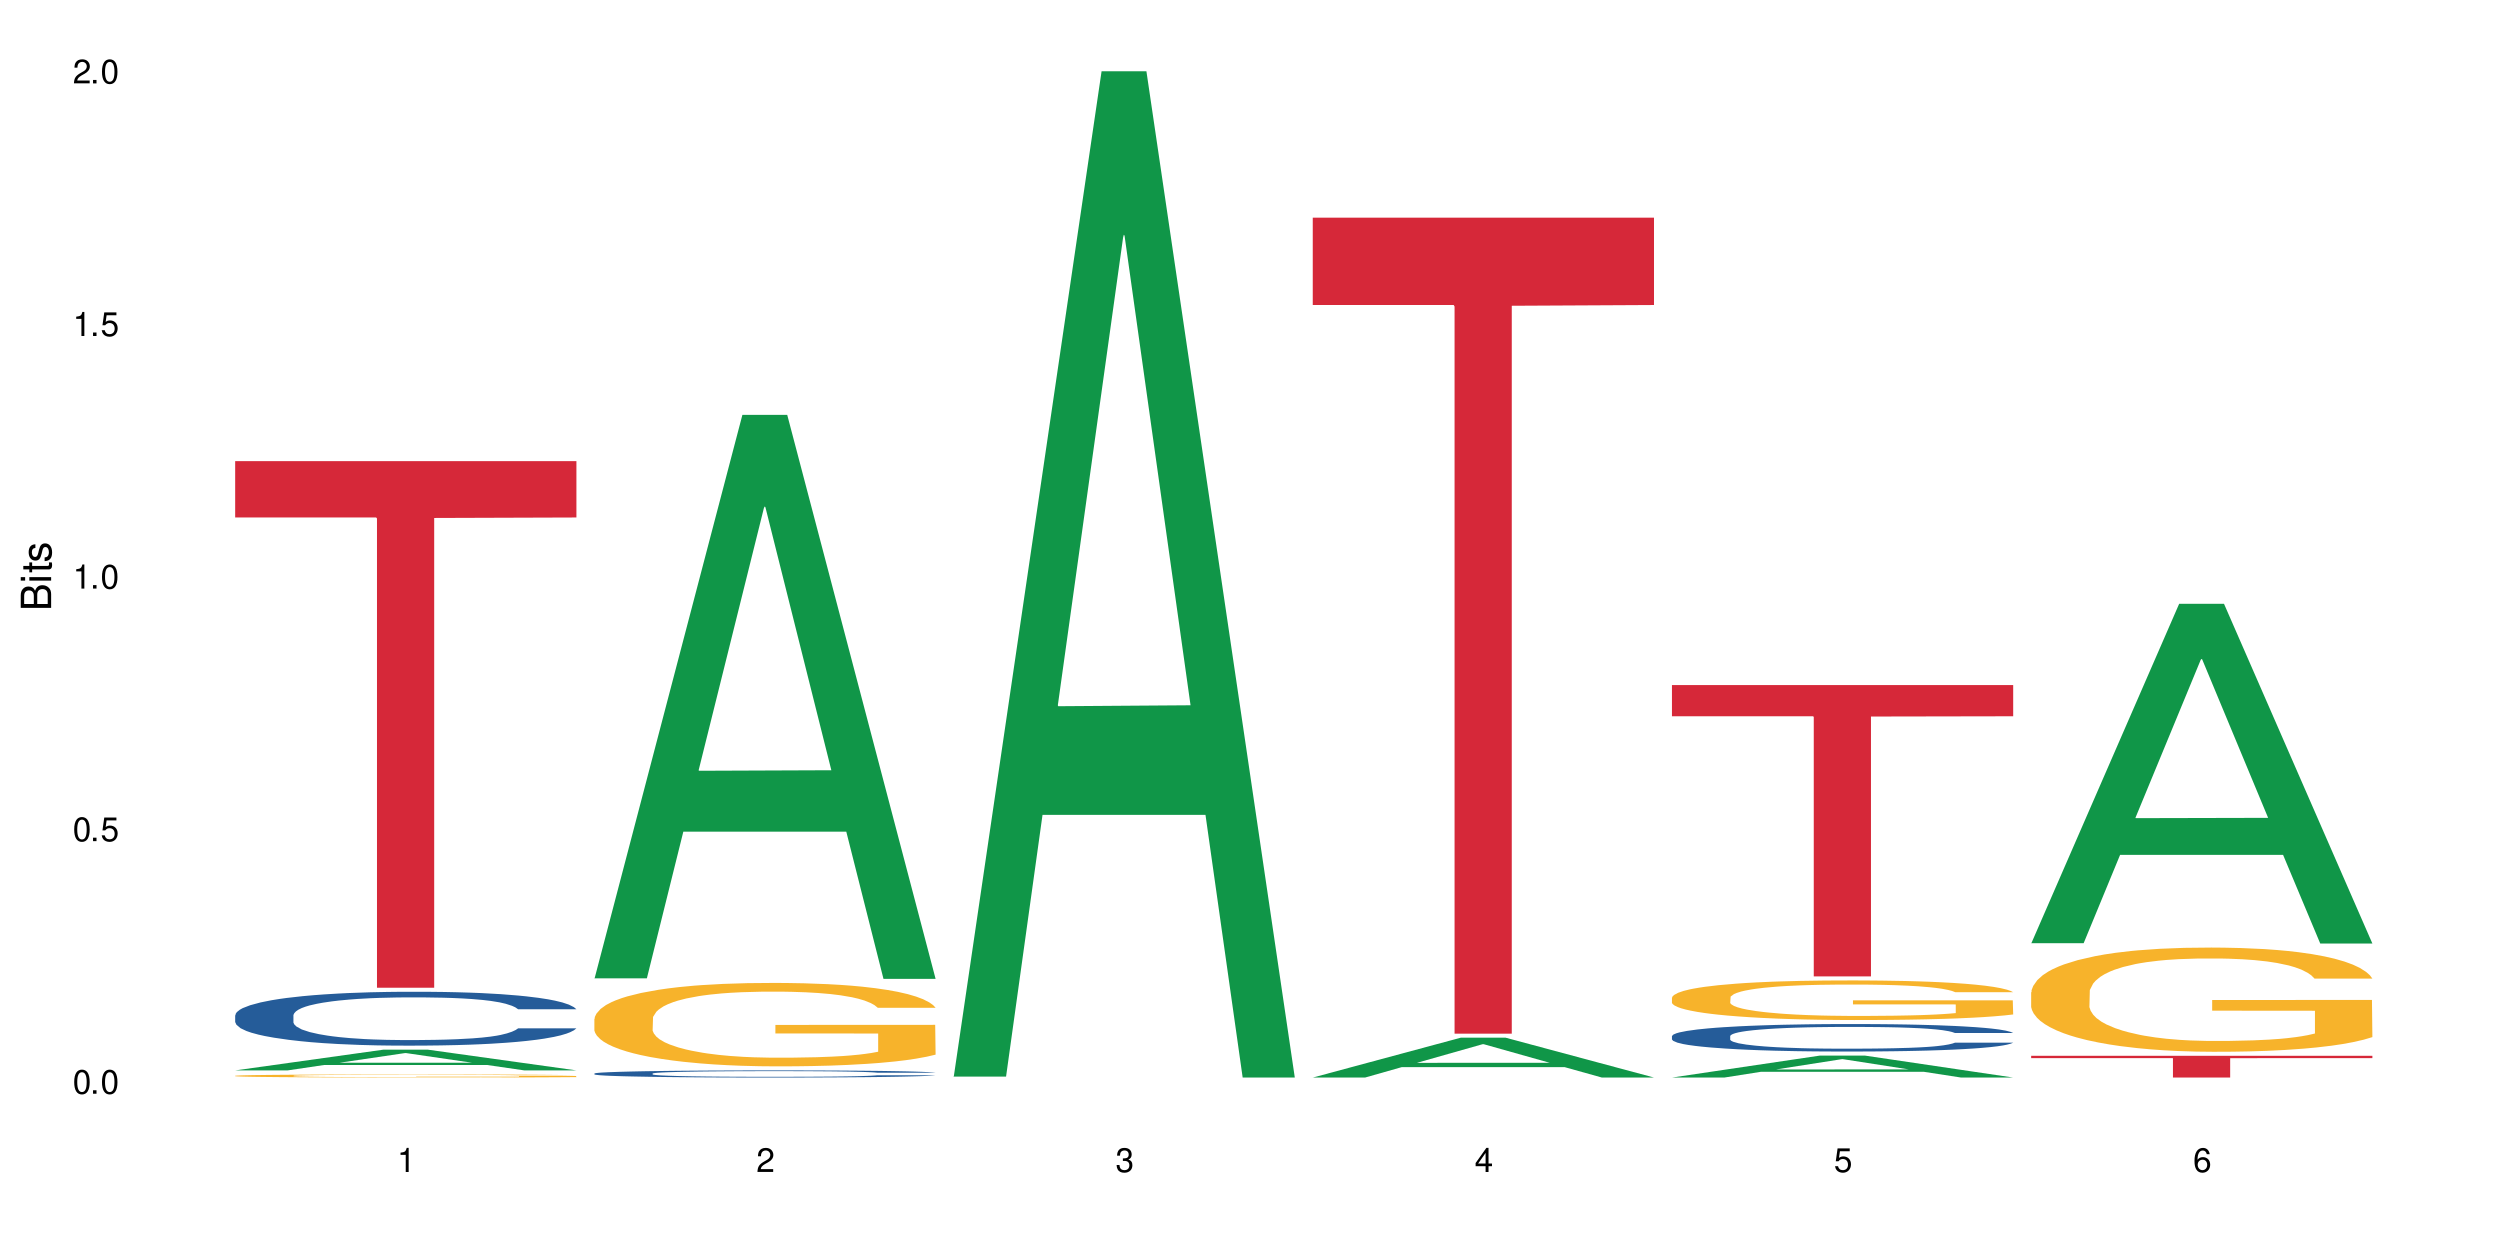 <?xml version="1.0" encoding="UTF-8"?>
<svg xmlns="http://www.w3.org/2000/svg" xmlns:xlink="http://www.w3.org/1999/xlink" width="720" height="360" viewBox="0 0 720 360">
<defs>
<g>
<g id="glyph-0-0">
</g>
<g id="glyph-0-1">
<path d="M 2.641 -6.938 C 2 -6.938 1.422 -6.656 1.078 -6.172 C 0.641 -5.562 0.406 -4.641 0.406 -3.359 C 0.406 -1.016 1.188 0.219 2.641 0.219 C 4.078 0.219 4.859 -1.016 4.859 -3.297 C 4.859 -4.641 4.656 -5.547 4.203 -6.172 C 3.844 -6.656 3.281 -6.938 2.641 -6.938 Z M 2.641 -6.188 C 3.547 -6.188 4 -5.25 4 -3.375 C 4 -1.406 3.562 -0.484 2.625 -0.484 C 1.734 -0.484 1.281 -1.438 1.281 -3.344 C 1.281 -5.25 1.734 -6.188 2.641 -6.188 Z M 2.641 -6.188 "/>
</g>
<g id="glyph-0-2">
<path d="M 1.828 -1 L 0.828 -1 L 0.828 0 L 1.828 0 Z M 1.828 -1 "/>
</g>
<g id="glyph-0-3">
<path d="M 4.562 -6.797 L 1.062 -6.797 L 0.547 -3.094 L 1.328 -3.094 C 1.719 -3.562 2.047 -3.734 2.578 -3.734 C 3.484 -3.734 4.062 -3.109 4.062 -2.094 C 4.062 -1.125 3.484 -0.531 2.578 -0.531 C 1.828 -0.531 1.375 -0.906 1.188 -1.672 L 0.328 -1.672 C 0.453 -1.109 0.547 -0.844 0.75 -0.594 C 1.125 -0.078 1.828 0.219 2.594 0.219 C 3.969 0.219 4.922 -0.781 4.922 -2.219 C 4.922 -3.562 4.031 -4.484 2.719 -4.484 C 2.25 -4.484 1.859 -4.359 1.469 -4.062 L 1.734 -5.969 L 4.562 -5.969 Z M 4.562 -6.797 "/>
</g>
<g id="glyph-0-4">
<path d="M 2.484 -4.938 L 2.484 0 L 3.328 0 L 3.328 -6.938 L 2.766 -6.938 C 2.469 -5.875 2.281 -5.734 0.984 -5.562 L 0.984 -4.938 Z M 2.484 -4.938 "/>
</g>
<g id="glyph-0-5">
<path d="M 4.859 -0.828 L 1.281 -0.828 C 1.359 -1.406 1.672 -1.781 2.5 -2.281 L 3.469 -2.828 C 4.406 -3.344 4.906 -4.062 4.906 -4.906 C 4.906 -5.484 4.672 -6.031 4.266 -6.406 C 3.859 -6.766 3.375 -6.938 2.719 -6.938 C 1.859 -6.938 1.219 -6.625 0.844 -6.031 C 0.609 -5.672 0.5 -5.234 0.484 -4.531 L 1.328 -4.531 C 1.359 -5.016 1.406 -5.281 1.531 -5.516 C 1.75 -5.938 2.188 -6.203 2.703 -6.203 C 3.469 -6.203 4.031 -5.641 4.031 -4.891 C 4.031 -4.344 3.719 -3.859 3.125 -3.516 L 2.234 -3 C 0.812 -2.172 0.406 -1.531 0.328 -0.016 L 4.859 -0.016 Z M 4.859 -0.828 "/>
</g>
<g id="glyph-0-6">
<path d="M 2.125 -3.188 L 2.578 -3.188 C 3.5 -3.188 3.984 -2.766 3.984 -1.922 C 3.984 -1.062 3.469 -0.531 2.594 -0.531 C 1.656 -0.531 1.203 -1 1.156 -2.016 L 0.312 -2.016 C 0.344 -1.453 0.438 -1.094 0.609 -0.781 C 0.953 -0.109 1.625 0.219 2.547 0.219 C 3.953 0.219 4.859 -0.625 4.859 -1.938 C 4.859 -2.828 4.516 -3.297 3.703 -3.594 C 4.344 -3.844 4.656 -4.328 4.656 -5.031 C 4.656 -6.219 3.875 -6.938 2.578 -6.938 C 1.203 -6.938 0.484 -6.172 0.453 -4.703 L 1.297 -4.703 C 1.312 -5.125 1.344 -5.359 1.453 -5.578 C 1.641 -5.969 2.062 -6.203 2.594 -6.203 C 3.344 -6.203 3.797 -5.75 3.797 -5 C 3.797 -4.516 3.609 -4.219 3.25 -4.047 C 3.016 -3.953 2.703 -3.922 2.125 -3.906 Z M 2.125 -3.188 "/>
</g>
<g id="glyph-0-7">
<path d="M 3.141 -1.672 L 3.141 0 L 3.984 0 L 3.984 -1.672 L 4.984 -1.672 L 4.984 -2.438 L 3.984 -2.438 L 3.984 -6.938 L 3.359 -6.938 L 0.266 -2.578 L 0.266 -1.672 Z M 3.141 -2.438 L 1 -2.438 L 3.141 -5.5 Z M 3.141 -2.438 "/>
</g>
<g id="glyph-0-8">
<path d="M 4.781 -5.125 C 4.609 -6.266 3.891 -6.938 2.844 -6.938 C 2.094 -6.938 1.422 -6.578 1.031 -5.953 C 0.594 -5.266 0.406 -4.422 0.406 -3.172 C 0.406 -2 0.578 -1.25 0.984 -0.641 C 1.359 -0.078 1.953 0.219 2.703 0.219 C 3.984 0.219 4.922 -0.75 4.922 -2.094 C 4.922 -3.375 4.062 -4.281 2.844 -4.281 C 2.172 -4.281 1.641 -4.031 1.281 -3.516 C 1.281 -5.234 1.828 -6.188 2.797 -6.188 C 3.391 -6.188 3.797 -5.797 3.938 -5.125 Z M 2.734 -3.531 C 3.547 -3.531 4.062 -2.953 4.062 -2.031 C 4.062 -1.156 3.484 -0.531 2.703 -0.531 C 1.922 -0.531 1.328 -1.188 1.328 -2.078 C 1.328 -2.938 1.906 -3.531 2.734 -3.531 Z M 2.734 -3.531 "/>
</g>
<g id="glyph-1-0">
</g>
<g id="glyph-1-1">
<path d="M 0 -0.953 L 0 -4.891 C 0 -5.719 -0.234 -6.344 -0.734 -6.797 C -1.188 -7.234 -1.812 -7.469 -2.5 -7.469 C -3.547 -7.469 -4.188 -7 -4.625 -5.875 C -4.984 -6.688 -5.625 -7.094 -6.531 -7.094 C -7.172 -7.094 -7.734 -6.859 -8.141 -6.391 C -8.562 -5.922 -8.75 -5.344 -8.75 -4.5 L -8.75 -0.953 Z M -4.984 -2.062 L -7.766 -2.062 L -7.766 -4.219 C -7.766 -4.844 -7.688 -5.203 -7.453 -5.5 C -7.219 -5.812 -6.859 -5.969 -6.375 -5.969 C -5.891 -5.969 -5.531 -5.812 -5.297 -5.5 C -5.062 -5.203 -4.984 -4.844 -4.984 -4.219 Z M -0.984 -2.062 L -4 -2.062 L -4 -4.781 C -4 -5.766 -3.438 -6.359 -2.484 -6.359 C -1.547 -6.359 -0.984 -5.766 -0.984 -4.781 Z M -0.984 -2.062 "/>
</g>
<g id="glyph-1-2">
<path d="M -6.281 -1.797 L -6.281 -0.797 L 0 -0.797 L 0 -1.797 Z M -8.75 -1.797 L -8.75 -0.797 L -7.484 -0.797 L -7.484 -1.797 Z M -8.75 -1.797 "/>
</g>
<g id="glyph-1-3">
<path d="M -6.281 -3.047 L -6.281 -2.016 L -8.016 -2.016 L -8.016 -1.016 L -6.281 -1.016 L -6.281 -0.172 L -5.469 -0.172 L -5.469 -1.016 L -0.719 -1.016 C -0.078 -1.016 0.281 -1.453 0.281 -2.234 C 0.281 -2.5 0.25 -2.719 0.188 -3.047 L -0.641 -3.047 C -0.609 -2.906 -0.594 -2.766 -0.594 -2.562 C -0.594 -2.141 -0.719 -2.016 -1.156 -2.016 L -5.469 -2.016 L -5.469 -3.047 Z M -6.281 -3.047 "/>
</g>
<g id="glyph-1-4">
<path d="M -4.531 -5.25 C -5.766 -5.25 -6.469 -4.422 -6.469 -2.969 C -6.469 -1.516 -5.719 -0.562 -4.547 -0.562 C -3.562 -0.562 -3.094 -1.062 -2.734 -2.562 L -2.516 -3.484 C -2.344 -4.188 -2.094 -4.469 -1.641 -4.469 C -1.047 -4.469 -0.641 -3.875 -0.641 -3 C -0.641 -2.453 -0.797 -2 -1.062 -1.75 C -1.25 -1.594 -1.422 -1.531 -1.875 -1.469 L -1.875 -0.406 C -0.422 -0.453 0.281 -1.266 0.281 -2.922 C 0.281 -4.5 -0.5 -5.516 -1.719 -5.516 C -2.656 -5.516 -3.172 -4.984 -3.469 -3.734 L -3.703 -2.766 C -3.891 -1.953 -4.156 -1.609 -4.594 -1.609 C -5.188 -1.609 -5.547 -2.125 -5.547 -2.938 C -5.547 -3.75 -5.203 -4.172 -4.531 -4.203 Z M -4.531 -5.25 "/>
</g>
</g>
</defs>
<rect x="-72" y="-36" width="864" height="432" fill="rgb(100%, 100%, 100%)" fill-opacity="1"/>
<path fill-rule="nonzero" fill="rgb(6.275%, 58.824%, 28.235%)" fill-opacity="1" d="M 67.73 308.27 L 67.836 308.262 L 110.359 302.312 L 123.273 302.312 L 166.008 308.273 L 150.992 308.273 L 140.281 306.719 L 93.352 306.719 L 82.852 308.27 L 67.73 308.27 L 97.863 306.074 L 135.977 306.07 L 116.973 303.289 L 116.766 303.281 L 116.555 303.297 L 97.758 306.07 L 97.863 306.074 Z M 67.73 308.27 "/>
<path fill-rule="nonzero" fill="rgb(14.51%, 36.078%, 60%)" fill-opacity="1" d="M 67.73 292.387 L 67.852 292.371 L 67.852 292.031 L 68.211 291.492 L 69.051 290.812 L 69.887 290.344 L 72.047 289.508 L 75.043 288.699 L 78.156 288.074 L 80.434 287.707 L 82.473 287.422 L 87.145 286.898 L 90.145 286.629 L 93.379 286.387 L 97.332 286.148 L 100.211 286.004 L 106.684 285.777 L 111.477 285.68 L 115.191 285.637 L 123.223 285.637 L 128.016 285.691 L 131.492 285.766 L 135.324 285.879 L 138.562 286.004 L 144.195 286.316 L 149.227 286.715 L 151.504 286.941 L 155.102 287.379 L 157.855 287.805 L 159.773 288.176 L 161.934 288.699 L 163.848 289.336 L 165.289 290.062 L 166.008 290.672 L 149.227 290.672 L 148.391 290.102 L 147.43 289.664 L 145.633 289.082 L 143.836 288.672 L 141.316 288.262 L 139.039 287.992 L 135.926 287.723 L 133.168 287.551 L 130.293 287.422 L 127.535 287.34 L 122.262 287.254 L 116.148 287.254 L 113.871 287.281 L 109.199 287.395 L 106.684 287.492 L 103.086 287.691 L 100.57 287.879 L 97.574 288.16 L 95.535 288.402 L 93.02 288.77 L 91.223 289.098 L 89.184 289.562 L 87.984 289.918 L 86.906 290.316 L 85.949 290.785 L 85.23 291.281 L 84.75 291.805 L 84.508 292.316 L 84.508 294.512 L 84.75 295.023 L 85.348 295.621 L 86.906 296.484 L 89.184 297.234 L 91.82 297.832 L 94.336 298.258 L 95.777 298.457 L 97.691 298.684 L 100.688 298.965 L 105.004 299.25 L 107.52 299.363 L 111.355 299.477 L 115.312 299.531 L 120.586 299.531 L 125.258 299.477 L 128.375 299.406 L 131.609 299.293 L 136.043 299.051 L 138.801 298.824 L 141.199 298.555 L 142.996 298.285 L 144.195 298.059 L 145.992 297.617 L 147.43 297.137 L 148.508 296.641 L 149.227 296.156 L 166.008 296.156 L 165.289 296.727 L 164.207 297.277 L 163.129 297.691 L 161.453 298.188 L 159.535 298.625 L 156.777 299.121 L 154.5 299.449 L 151.504 299.801 L 148.75 300.07 L 145.754 300.312 L 141.316 300.598 L 138.441 300.738 L 135.324 300.867 L 131.609 300.98 L 126.938 301.078 L 121.902 301.137 L 117.227 301.148 L 112.195 301.121 L 108.48 301.066 L 103.566 300.938 L 97.453 300.68 L 93.02 300.414 L 89.543 300.145 L 86.547 299.859 L 83.191 299.477 L 78.875 298.852 L 76.238 298.371 L 74.441 297.973 L 72.406 297.422 L 70.969 296.926 L 69.289 296.129 L 68.09 295.121 L 67.73 294.344 Z M 67.73 292.387 "/>
<path fill-rule="nonzero" fill="rgb(96.863%, 70.196%, 16.863%)" fill-opacity="1" d="M 67.73 309.82 L 67.852 309.82 L 67.852 309.805 L 68.332 309.766 L 69.527 309.715 L 71.086 309.676 L 72.766 309.641 L 73.844 309.625 L 75.641 309.602 L 77.199 309.582 L 81.152 309.547 L 86.188 309.512 L 88.945 309.496 L 92.059 309.484 L 96.496 309.469 L 98.531 309.461 L 104.766 309.449 L 111.836 309.441 L 119.625 309.438 L 123.223 309.438 L 128.133 309.441 L 134.848 309.449 L 138.68 309.461 L 141.676 309.469 L 144.793 309.477 L 148.629 309.496 L 152.223 309.516 L 155.102 309.535 L 157.977 309.559 L 160.375 309.586 L 162.41 309.613 L 164.207 309.648 L 165.289 309.676 L 166.008 309.703 L 149.348 309.703 L 148.391 309.676 L 147.309 309.652 L 145.512 309.625 L 143.715 309.605 L 141.918 309.59 L 138.562 309.57 L 135.684 309.559 L 132.09 309.547 L 128.613 309.539 L 124.66 309.535 L 122.262 309.531 L 115.91 309.531 L 110.156 309.539 L 106.801 309.543 L 104.406 309.551 L 101.047 309.562 L 99.012 309.574 L 97.812 309.578 L 94.219 309.605 L 91.82 309.629 L 90.504 309.645 L 88.824 309.668 L 87.625 309.691 L 86.309 309.723 L 85.59 309.746 L 84.629 309.801 L 84.508 309.949 L 84.871 309.98 L 85.59 310.016 L 86.547 310.043 L 87.984 310.074 L 89.422 310.098 L 91.941 310.129 L 94.098 310.152 L 95.777 310.164 L 99.012 310.188 L 100.328 310.195 L 103.445 310.211 L 106.684 310.219 L 110.637 310.23 L 113.633 310.234 L 118.426 310.238 L 124.539 310.238 L 131.73 310.234 L 136.285 310.227 L 139.398 310.223 L 141.438 310.215 L 143.953 310.207 L 145.754 310.199 L 147.43 310.191 L 149.469 310.176 L 149.469 309.98 L 119.863 309.98 L 119.863 309.887 L 165.887 309.887 L 166.008 310.207 L 163.488 310.23 L 160.375 310.25 L 157.379 310.266 L 154.262 310.281 L 149.828 310.297 L 146.23 310.305 L 140.719 310.316 L 135.684 310.324 L 130.41 310.328 L 125.738 310.332 L 115.312 310.332 L 110.039 310.324 L 105.844 310.32 L 102.008 310.312 L 98.172 310.301 L 93.379 310.285 L 90.262 310.27 L 87.027 310.254 L 83.789 310.23 L 80.914 310.211 L 77.078 310.172 L 75.043 310.148 L 73.125 310.121 L 71.688 310.094 L 70.367 310.066 L 69.41 310.039 L 68.449 310.004 L 67.969 309.973 L 67.73 309.949 Z M 67.73 309.82 "/>
<path fill-rule="nonzero" fill="rgb(83.922%, 15.686%, 22.353%)" fill-opacity="1" d="M 67.73 132.801 L 166.008 132.801 L 166.008 149.035 L 125.047 149.176 L 125.047 284.473 L 108.57 284.473 L 108.57 149.32 L 108.332 149.035 L 67.73 149.035 Z M 67.73 132.801 "/>
<path fill-rule="nonzero" fill="rgb(6.275%, 58.824%, 28.235%)" fill-opacity="1" d="M 171.18 281.766 L 171.285 281.613 L 213.809 119.488 L 226.723 119.488 L 269.453 281.918 L 254.441 281.918 L 243.73 239.52 L 196.797 239.52 L 186.297 281.766 L 171.18 281.766 L 201.312 221.98 L 239.426 221.828 L 220.422 146.027 L 220.211 145.875 L 220 146.332 L 201.207 221.828 L 201.312 221.98 Z M 171.18 281.766 "/>
<path fill-rule="nonzero" fill="rgb(14.51%, 36.078%, 60%)" fill-opacity="1" d="M 171.18 309.172 L 171.297 309.168 L 171.297 309.125 L 171.66 309.051 L 172.496 308.961 L 173.336 308.898 L 175.492 308.789 L 178.488 308.684 L 181.605 308.602 L 183.883 308.551 L 185.922 308.512 L 190.594 308.445 L 193.59 308.406 L 196.828 308.375 L 200.781 308.344 L 203.656 308.324 L 210.129 308.297 L 214.922 308.281 L 218.641 308.277 L 226.668 308.277 L 231.461 308.285 L 234.938 308.293 L 238.773 308.309 L 242.008 308.324 L 247.641 308.367 L 252.676 308.418 L 254.953 308.449 L 258.547 308.508 L 261.305 308.562 L 263.223 308.613 L 265.379 308.684 L 267.297 308.766 L 268.734 308.863 L 269.453 308.945 L 252.676 308.945 L 251.836 308.867 L 250.879 308.809 L 249.082 308.734 L 247.281 308.68 L 244.766 308.625 L 242.488 308.59 L 239.371 308.551 L 236.617 308.531 L 233.738 308.512 L 230.984 308.5 L 225.711 308.492 L 219.598 308.492 L 217.32 308.496 L 212.645 308.508 L 210.129 308.523 L 206.535 308.551 L 204.016 308.574 L 201.02 308.609 L 198.984 308.645 L 196.469 308.691 L 194.668 308.734 L 192.633 308.797 L 191.434 308.844 L 190.355 308.898 L 189.395 308.957 L 188.676 309.023 L 188.199 309.094 L 187.957 309.16 L 187.957 309.453 L 188.199 309.52 L 188.797 309.598 L 190.355 309.715 L 192.633 309.812 L 195.27 309.895 L 197.785 309.949 L 199.223 309.977 L 201.141 310.004 L 204.137 310.043 L 208.453 310.082 L 210.969 310.094 L 214.805 310.109 L 218.758 310.117 L 224.031 310.117 L 228.707 310.109 L 231.82 310.102 L 235.059 310.086 L 239.492 310.055 L 242.25 310.023 L 244.645 309.988 L 246.445 309.953 L 247.641 309.922 L 249.441 309.863 L 250.879 309.801 L 251.957 309.734 L 252.676 309.672 L 269.453 309.672 L 268.734 309.746 L 267.656 309.82 L 266.578 309.875 L 264.898 309.941 L 262.984 309.996 L 260.227 310.062 L 257.949 310.105 L 254.953 310.152 L 252.195 310.191 L 249.199 310.223 L 244.766 310.258 L 241.891 310.277 L 238.773 310.293 L 235.059 310.309 L 230.383 310.324 L 225.352 310.332 L 220.676 310.332 L 215.645 310.328 L 211.926 310.32 L 207.012 310.305 L 200.902 310.27 L 196.469 310.234 L 192.992 310.199 L 189.996 310.16 L 186.641 310.109 L 182.324 310.027 L 179.688 309.965 L 177.891 309.91 L 175.852 309.84 L 174.414 309.773 L 172.738 309.668 L 171.539 309.535 L 171.18 309.43 Z M 171.18 309.172 "/>
<path fill-rule="nonzero" fill="rgb(96.863%, 70.196%, 16.863%)" fill-opacity="1" d="M 171.18 293.375 L 171.297 293.352 L 171.297 292.914 L 171.777 291.926 L 172.977 290.566 L 174.535 289.445 L 176.211 288.57 L 177.293 288.109 L 179.09 287.449 L 180.648 286.965 L 184.602 285.98 L 189.637 285.059 L 192.391 284.664 L 195.508 284.289 L 199.941 283.871 L 201.98 283.719 L 208.211 283.367 L 215.281 283.148 L 223.074 283.082 L 226.668 283.105 L 231.582 283.191 L 238.293 283.434 L 242.129 283.652 L 245.125 283.871 L 248.242 284.156 L 252.078 284.598 L 255.672 285.125 L 258.547 285.648 L 261.426 286.309 L 263.82 287.012 L 265.859 287.777 L 267.656 288.699 L 268.734 289.469 L 269.453 290.238 L 252.797 290.238 L 251.836 289.469 L 250.758 288.875 L 248.961 288.152 L 247.164 287.625 L 245.363 287.207 L 242.008 286.637 L 239.133 286.285 L 235.539 285.98 L 232.062 285.781 L 228.105 285.648 L 225.711 285.605 L 219.359 285.605 L 213.605 285.758 L 210.25 285.934 L 207.852 286.109 L 204.496 286.441 L 202.461 286.703 L 201.262 286.879 L 197.664 287.559 L 195.27 288.172 L 193.949 288.59 L 192.273 289.25 L 191.074 289.84 L 189.754 290.719 L 189.035 291.379 L 188.078 292.871 L 187.957 296.82 L 188.316 297.652 L 189.035 298.555 L 189.996 299.344 L 191.434 300.176 L 192.871 300.812 L 195.387 301.672 L 197.547 302.242 L 199.223 302.613 L 202.461 303.207 L 203.777 303.402 L 206.895 303.797 L 210.129 304.105 L 214.086 304.371 L 217.082 304.5 L 221.875 304.609 L 227.988 304.609 L 235.18 304.48 L 239.73 304.305 L 242.848 304.129 L 244.887 303.973 L 247.402 303.734 L 249.199 303.512 L 250.879 303.273 L 252.914 302.898 L 252.914 297.652 L 223.312 297.633 L 223.312 295.176 L 269.336 295.152 L 269.453 303.734 L 266.938 304.324 L 263.82 304.895 L 260.824 305.336 L 257.711 305.707 L 253.273 306.125 L 249.68 306.387 L 244.168 306.695 L 239.133 306.895 L 233.859 307.023 L 229.184 307.09 L 223.672 307.113 L 218.758 307.07 L 213.484 306.938 L 209.289 306.762 L 205.457 306.543 L 201.621 306.258 L 196.828 305.797 L 193.711 305.422 L 190.473 304.961 L 187.238 304.414 L 184.363 303.82 L 182.445 303.359 L 180.527 302.832 L 178.488 302.176 L 176.57 301.43 L 175.133 300.75 L 173.816 299.98 L 172.855 299.258 L 171.898 298.27 L 171.418 297.477 L 171.18 296.797 Z M 171.18 293.375 "/>
<path fill-rule="nonzero" fill="rgb(6.275%, 58.824%, 28.235%)" fill-opacity="1" d="M 274.629 310.059 L 274.73 309.789 L 317.254 20.527 L 330.168 20.527 L 372.902 310.332 L 357.887 310.332 L 347.18 234.684 L 300.246 234.684 L 289.746 310.059 L 274.629 310.059 L 304.762 203.391 L 342.875 203.117 L 323.871 67.875 L 323.66 67.602 L 323.449 68.418 L 304.656 203.117 L 304.762 203.391 Z M 274.629 310.059 "/>
<path fill-rule="nonzero" fill="rgb(6.275%, 58.824%, 28.235%)" fill-opacity="1" d="M 378.074 310.32 L 378.18 310.312 L 420.703 298.855 L 433.617 298.855 L 476.352 310.332 L 461.336 310.332 L 450.625 307.336 L 403.695 307.336 L 393.195 310.32 L 378.074 310.32 L 408.207 306.098 L 446.32 306.086 L 427.316 300.73 L 427.109 300.719 L 426.898 300.754 L 408.105 306.086 L 408.207 306.098 Z M 378.074 310.32 "/>
<path fill-rule="nonzero" fill="rgb(83.922%, 15.686%, 22.353%)" fill-opacity="1" d="M 378.074 62.688 L 476.352 62.688 L 476.352 87.844 L 435.391 88.062 L 435.391 297.691 L 418.914 297.691 L 418.914 88.285 L 418.676 87.844 L 378.074 87.844 Z M 378.074 62.688 "/>
<path fill-rule="nonzero" fill="rgb(6.275%, 58.824%, 28.235%)" fill-opacity="1" d="M 481.523 310.328 L 481.629 310.32 L 524.152 304.008 L 537.066 304.008 L 579.797 310.332 L 564.785 310.332 L 554.074 308.68 L 507.141 308.68 L 496.641 310.328 L 481.523 310.328 L 511.656 308 L 549.77 307.992 L 530.766 305.039 L 530.555 305.035 L 530.348 305.051 L 511.551 307.992 L 511.656 308 Z M 481.523 310.328 "/>
<path fill-rule="nonzero" fill="rgb(14.51%, 36.078%, 60%)" fill-opacity="1" d="M 481.523 298.375 L 481.645 298.367 L 481.645 298.191 L 482.004 297.918 L 482.84 297.57 L 483.68 297.332 L 485.836 296.906 L 488.832 296.492 L 491.949 296.176 L 494.227 295.988 L 496.266 295.844 L 500.938 295.574 L 503.934 295.438 L 507.172 295.316 L 511.125 295.191 L 514 295.121 L 520.473 295.004 L 525.27 294.953 L 528.984 294.93 L 537.012 294.93 L 541.809 294.961 L 545.281 294.996 L 549.117 295.055 L 552.352 295.121 L 557.984 295.277 L 563.02 295.48 L 565.297 295.598 L 568.891 295.82 L 571.648 296.039 L 573.566 296.227 L 575.723 296.492 L 577.641 296.82 L 579.078 297.188 L 579.797 297.5 L 563.02 297.5 L 562.18 297.211 L 561.223 296.984 L 559.426 296.688 L 557.625 296.48 L 555.109 296.27 L 552.832 296.133 L 549.715 295.996 L 546.961 295.906 L 544.082 295.844 L 541.328 295.801 L 536.055 295.758 L 529.941 295.758 L 527.664 295.77 L 522.992 295.828 L 520.473 295.879 L 516.879 295.98 L 514.363 296.074 L 511.367 296.219 L 509.328 296.344 L 506.812 296.531 L 505.012 296.695 L 502.977 296.934 L 501.777 297.117 L 500.699 297.316 L 499.738 297.559 L 499.02 297.809 L 498.543 298.078 L 498.301 298.336 L 498.301 299.457 L 498.543 299.719 L 499.141 300.023 L 500.699 300.465 L 502.977 300.848 L 505.613 301.152 L 508.129 301.367 L 509.566 301.469 L 511.484 301.586 L 514.48 301.73 L 518.797 301.875 L 521.312 301.934 L 525.148 301.988 L 529.102 302.02 L 534.375 302.02 L 539.051 301.988 L 542.168 301.953 L 545.402 301.895 L 549.836 301.773 L 552.594 301.656 L 554.988 301.52 L 556.789 301.383 L 557.984 301.266 L 559.785 301.043 L 561.223 300.797 L 562.301 300.543 L 563.02 300.297 L 579.797 300.297 L 579.078 300.586 L 578 300.867 L 576.922 301.078 L 575.246 301.332 L 573.328 301.555 L 570.57 301.809 L 568.293 301.977 L 565.297 302.156 L 562.539 302.293 L 559.543 302.418 L 555.109 302.562 L 552.234 302.633 L 549.117 302.699 L 545.402 302.758 L 540.727 302.809 L 535.695 302.836 L 531.02 302.844 L 525.988 302.828 L 522.27 302.801 L 517.359 302.734 L 511.246 302.605 L 506.812 302.469 L 503.336 302.328 L 500.34 302.184 L 496.984 301.988 L 492.668 301.672 L 490.031 301.426 L 488.234 301.223 L 486.195 300.941 L 484.758 300.688 L 483.082 300.281 L 481.883 299.77 L 481.523 299.371 Z M 481.523 298.375 "/>
<path fill-rule="nonzero" fill="rgb(96.863%, 70.196%, 16.863%)" fill-opacity="1" d="M 481.523 287.246 L 481.645 287.238 L 481.645 287.027 L 482.121 286.559 L 483.32 285.914 L 484.879 285.383 L 486.555 284.965 L 487.637 284.746 L 489.434 284.434 L 490.992 284.203 L 494.945 283.734 L 499.98 283.297 L 502.734 283.109 L 505.852 282.934 L 510.285 282.734 L 512.324 282.664 L 518.555 282.496 L 525.629 282.391 L 533.418 282.359 L 537.012 282.371 L 541.926 282.414 L 548.637 282.527 L 552.473 282.633 L 555.469 282.734 L 558.586 282.871 L 562.422 283.078 L 566.016 283.328 L 568.891 283.578 L 571.77 283.891 L 574.164 284.227 L 576.203 284.59 L 578 285.027 L 579.078 285.395 L 579.797 285.758 L 563.141 285.758 L 562.18 285.395 L 561.102 285.113 L 559.305 284.766 L 557.508 284.516 L 555.711 284.32 L 552.352 284.047 L 549.477 283.883 L 545.883 283.734 L 542.406 283.641 L 538.449 283.578 L 536.055 283.559 L 529.703 283.559 L 523.949 283.633 L 520.594 283.715 L 518.195 283.797 L 514.84 283.953 L 512.805 284.078 L 511.605 284.164 L 508.008 284.484 L 505.613 284.777 L 504.293 284.977 L 502.617 285.289 L 501.418 285.57 L 500.098 285.988 L 499.379 286.301 L 498.422 287.008 L 498.301 288.883 L 498.66 289.277 L 499.379 289.707 L 500.34 290.082 L 501.777 290.477 L 503.215 290.777 L 505.73 291.184 L 507.891 291.457 L 509.566 291.633 L 512.805 291.914 L 514.121 292.008 L 517.238 292.195 L 520.473 292.34 L 524.43 292.465 L 527.426 292.527 L 532.219 292.582 L 538.332 292.582 L 545.523 292.52 L 550.078 292.434 L 553.191 292.352 L 555.23 292.277 L 557.746 292.164 L 559.543 292.059 L 561.223 291.945 L 563.258 291.77 L 563.258 289.277 L 533.656 289.27 L 533.656 288.102 L 579.68 288.09 L 579.797 292.164 L 577.281 292.445 L 574.164 292.715 L 571.168 292.926 L 568.055 293.102 L 563.617 293.301 L 560.023 293.426 L 554.512 293.57 L 549.477 293.664 L 544.203 293.727 L 539.531 293.758 L 534.016 293.77 L 529.102 293.746 L 523.828 293.684 L 519.637 293.602 L 515.801 293.496 L 511.965 293.363 L 507.172 293.145 L 504.055 292.965 L 500.82 292.746 L 497.582 292.488 L 494.707 292.207 L 492.789 291.988 L 490.871 291.738 L 488.832 291.426 L 486.918 291.07 L 485.477 290.746 L 484.16 290.383 L 483.199 290.039 L 482.242 289.57 L 481.762 289.195 L 481.523 288.871 Z M 481.523 287.246 "/>
<path fill-rule="nonzero" fill="rgb(83.922%, 15.686%, 22.353%)" fill-opacity="1" d="M 481.523 197.305 L 579.797 197.305 L 579.797 206.285 L 538.84 206.363 L 538.84 281.199 L 522.363 281.199 L 522.363 206.441 L 522.121 206.285 L 481.523 206.285 Z M 481.523 197.305 "/>
<path fill-rule="nonzero" fill="rgb(6.275%, 58.824%, 28.235%)" fill-opacity="1" d="M 584.973 271.645 L 585.074 271.551 L 627.598 173.895 L 640.512 173.895 L 683.246 271.734 L 668.23 271.734 L 657.523 246.195 L 610.59 246.195 L 600.09 271.645 L 584.973 271.645 L 615.105 235.629 L 653.219 235.539 L 634.215 189.879 L 634.004 189.785 L 633.793 190.062 L 615 235.539 L 615.105 235.629 Z M 584.973 271.645 "/>
<path fill-rule="nonzero" fill="rgb(96.863%, 70.196%, 16.863%)" fill-opacity="1" d="M 584.973 285.754 L 585.09 285.727 L 585.09 285.18 L 585.57 283.945 L 586.77 282.246 L 588.328 280.848 L 590.004 279.75 L 591.082 279.176 L 592.883 278.355 L 594.438 277.75 L 598.395 276.516 L 603.426 275.367 L 606.184 274.871 L 609.301 274.406 L 613.734 273.887 L 615.773 273.695 L 622.004 273.254 L 629.074 272.98 L 636.867 272.898 L 640.461 272.926 L 645.375 273.035 L 652.086 273.336 L 655.922 273.613 L 658.918 273.887 L 662.035 274.242 L 665.867 274.789 L 669.465 275.449 L 672.34 276.105 L 675.215 276.93 L 677.613 277.805 L 679.652 278.766 L 681.449 279.918 L 682.527 280.875 L 683.246 281.836 L 666.586 281.836 L 665.629 280.875 L 664.551 280.137 L 662.754 279.23 L 660.953 278.574 L 659.156 278.051 L 655.801 277.34 L 652.926 276.902 L 649.328 276.516 L 645.855 276.27 L 641.898 276.105 L 639.504 276.051 L 633.148 276.051 L 627.398 276.242 L 624.043 276.461 L 621.645 276.684 L 618.289 277.094 L 616.25 277.422 L 615.055 277.641 L 611.457 278.492 L 609.059 279.258 L 607.742 279.777 L 606.062 280.602 L 604.867 281.34 L 603.547 282.438 L 602.828 283.262 L 601.871 285.125 L 601.75 290.059 L 602.109 291.102 L 602.828 292.223 L 603.789 293.211 L 605.227 294.254 L 606.664 295.047 L 609.18 296.117 L 611.336 296.828 L 613.016 297.293 L 616.25 298.035 L 617.57 298.281 L 620.688 298.773 L 623.922 299.16 L 627.875 299.488 L 630.871 299.652 L 635.668 299.789 L 641.777 299.789 L 648.969 299.625 L 653.523 299.406 L 656.641 299.188 L 658.676 298.992 L 661.195 298.691 L 662.992 298.418 L 664.672 298.117 L 666.707 297.652 L 666.707 291.102 L 637.105 291.074 L 637.105 288.004 L 683.125 287.977 L 683.246 298.691 L 680.73 299.434 L 677.613 300.145 L 674.617 300.695 L 671.5 301.16 L 667.066 301.68 L 663.473 302.008 L 657.957 302.395 L 652.926 302.641 L 647.652 302.805 L 642.977 302.887 L 637.465 302.914 L 632.551 302.859 L 627.277 302.695 L 623.082 302.477 L 619.246 302.199 L 615.414 301.844 L 610.617 301.27 L 607.504 300.805 L 604.266 300.227 L 601.031 299.543 L 598.156 298.801 L 596.238 298.227 L 594.32 297.57 L 592.281 296.746 L 590.363 295.812 L 588.926 294.965 L 587.609 294.004 L 586.648 293.102 L 585.691 291.867 L 585.211 290.879 L 584.973 290.031 Z M 584.973 285.754 "/>
<path fill-rule="nonzero" fill="rgb(83.922%, 15.686%, 22.353%)" fill-opacity="1" d="M 584.973 304.078 L 683.246 304.078 L 683.246 304.746 L 642.289 304.754 L 642.289 310.332 L 625.809 310.332 L 625.809 304.758 L 625.57 304.746 L 584.973 304.746 Z M 584.973 304.078 "/>
<g fill="rgb(0%, 0%, 0%)" fill-opacity="1">
<use xlink:href="#glyph-0-1" x="20.965" y="314.993"/>
<use xlink:href="#glyph-0-2" x="25.965" y="314.993"/>
<use xlink:href="#glyph-0-1" x="28.965" y="314.993"/>
</g>
<g fill="rgb(0%, 0%, 0%)" fill-opacity="1">
<use xlink:href="#glyph-0-1" x="20.965" y="242.251"/>
<use xlink:href="#glyph-0-2" x="25.965" y="242.251"/>
<use xlink:href="#glyph-0-3" x="28.965" y="242.251"/>
</g>
<g fill="rgb(0%, 0%, 0%)" fill-opacity="1">
<use xlink:href="#glyph-0-4" x="20.965" y="169.509"/>
<use xlink:href="#glyph-0-2" x="25.965" y="169.509"/>
<use xlink:href="#glyph-0-1" x="28.965" y="169.509"/>
</g>
<g fill="rgb(0%, 0%, 0%)" fill-opacity="1">
<use xlink:href="#glyph-0-4" x="20.965" y="96.767"/>
<use xlink:href="#glyph-0-2" x="25.965" y="96.767"/>
<use xlink:href="#glyph-0-3" x="28.965" y="96.767"/>
</g>
<g fill="rgb(0%, 0%, 0%)" fill-opacity="1">
<use xlink:href="#glyph-0-5" x="20.965" y="24.024"/>
<use xlink:href="#glyph-0-2" x="25.965" y="24.024"/>
<use xlink:href="#glyph-0-1" x="28.965" y="24.024"/>
</g>
<g fill="rgb(0%, 0%, 0%)" fill-opacity="1">
<use xlink:href="#glyph-0-4" x="114.367" y="337.532"/>
</g>
<g fill="rgb(0%, 0%, 0%)" fill-opacity="1">
<use xlink:href="#glyph-0-5" x="217.816" y="337.532"/>
</g>
<g fill="rgb(0%, 0%, 0%)" fill-opacity="1">
<use xlink:href="#glyph-0-6" x="321.266" y="337.532"/>
</g>
<g fill="rgb(0%, 0%, 0%)" fill-opacity="1">
<use xlink:href="#glyph-0-7" x="424.711" y="337.532"/>
</g>
<g fill="rgb(0%, 0%, 0%)" fill-opacity="1">
<use xlink:href="#glyph-0-3" x="528.16" y="337.532"/>
</g>
<g fill="rgb(0%, 0%, 0%)" fill-opacity="1">
<use xlink:href="#glyph-0-8" x="631.609" y="337.532"/>
</g>
<g fill="rgb(0%, 0%, 0%)" fill-opacity="1">
<use xlink:href="#glyph-1-1" x="14.725" y="176.012"/>
<use xlink:href="#glyph-1-2" x="14.725" y="168.012"/>
<use xlink:href="#glyph-1-3" x="14.725" y="165.012"/>
<use xlink:href="#glyph-1-4" x="14.725" y="162.012"/>
</g>
</svg>
